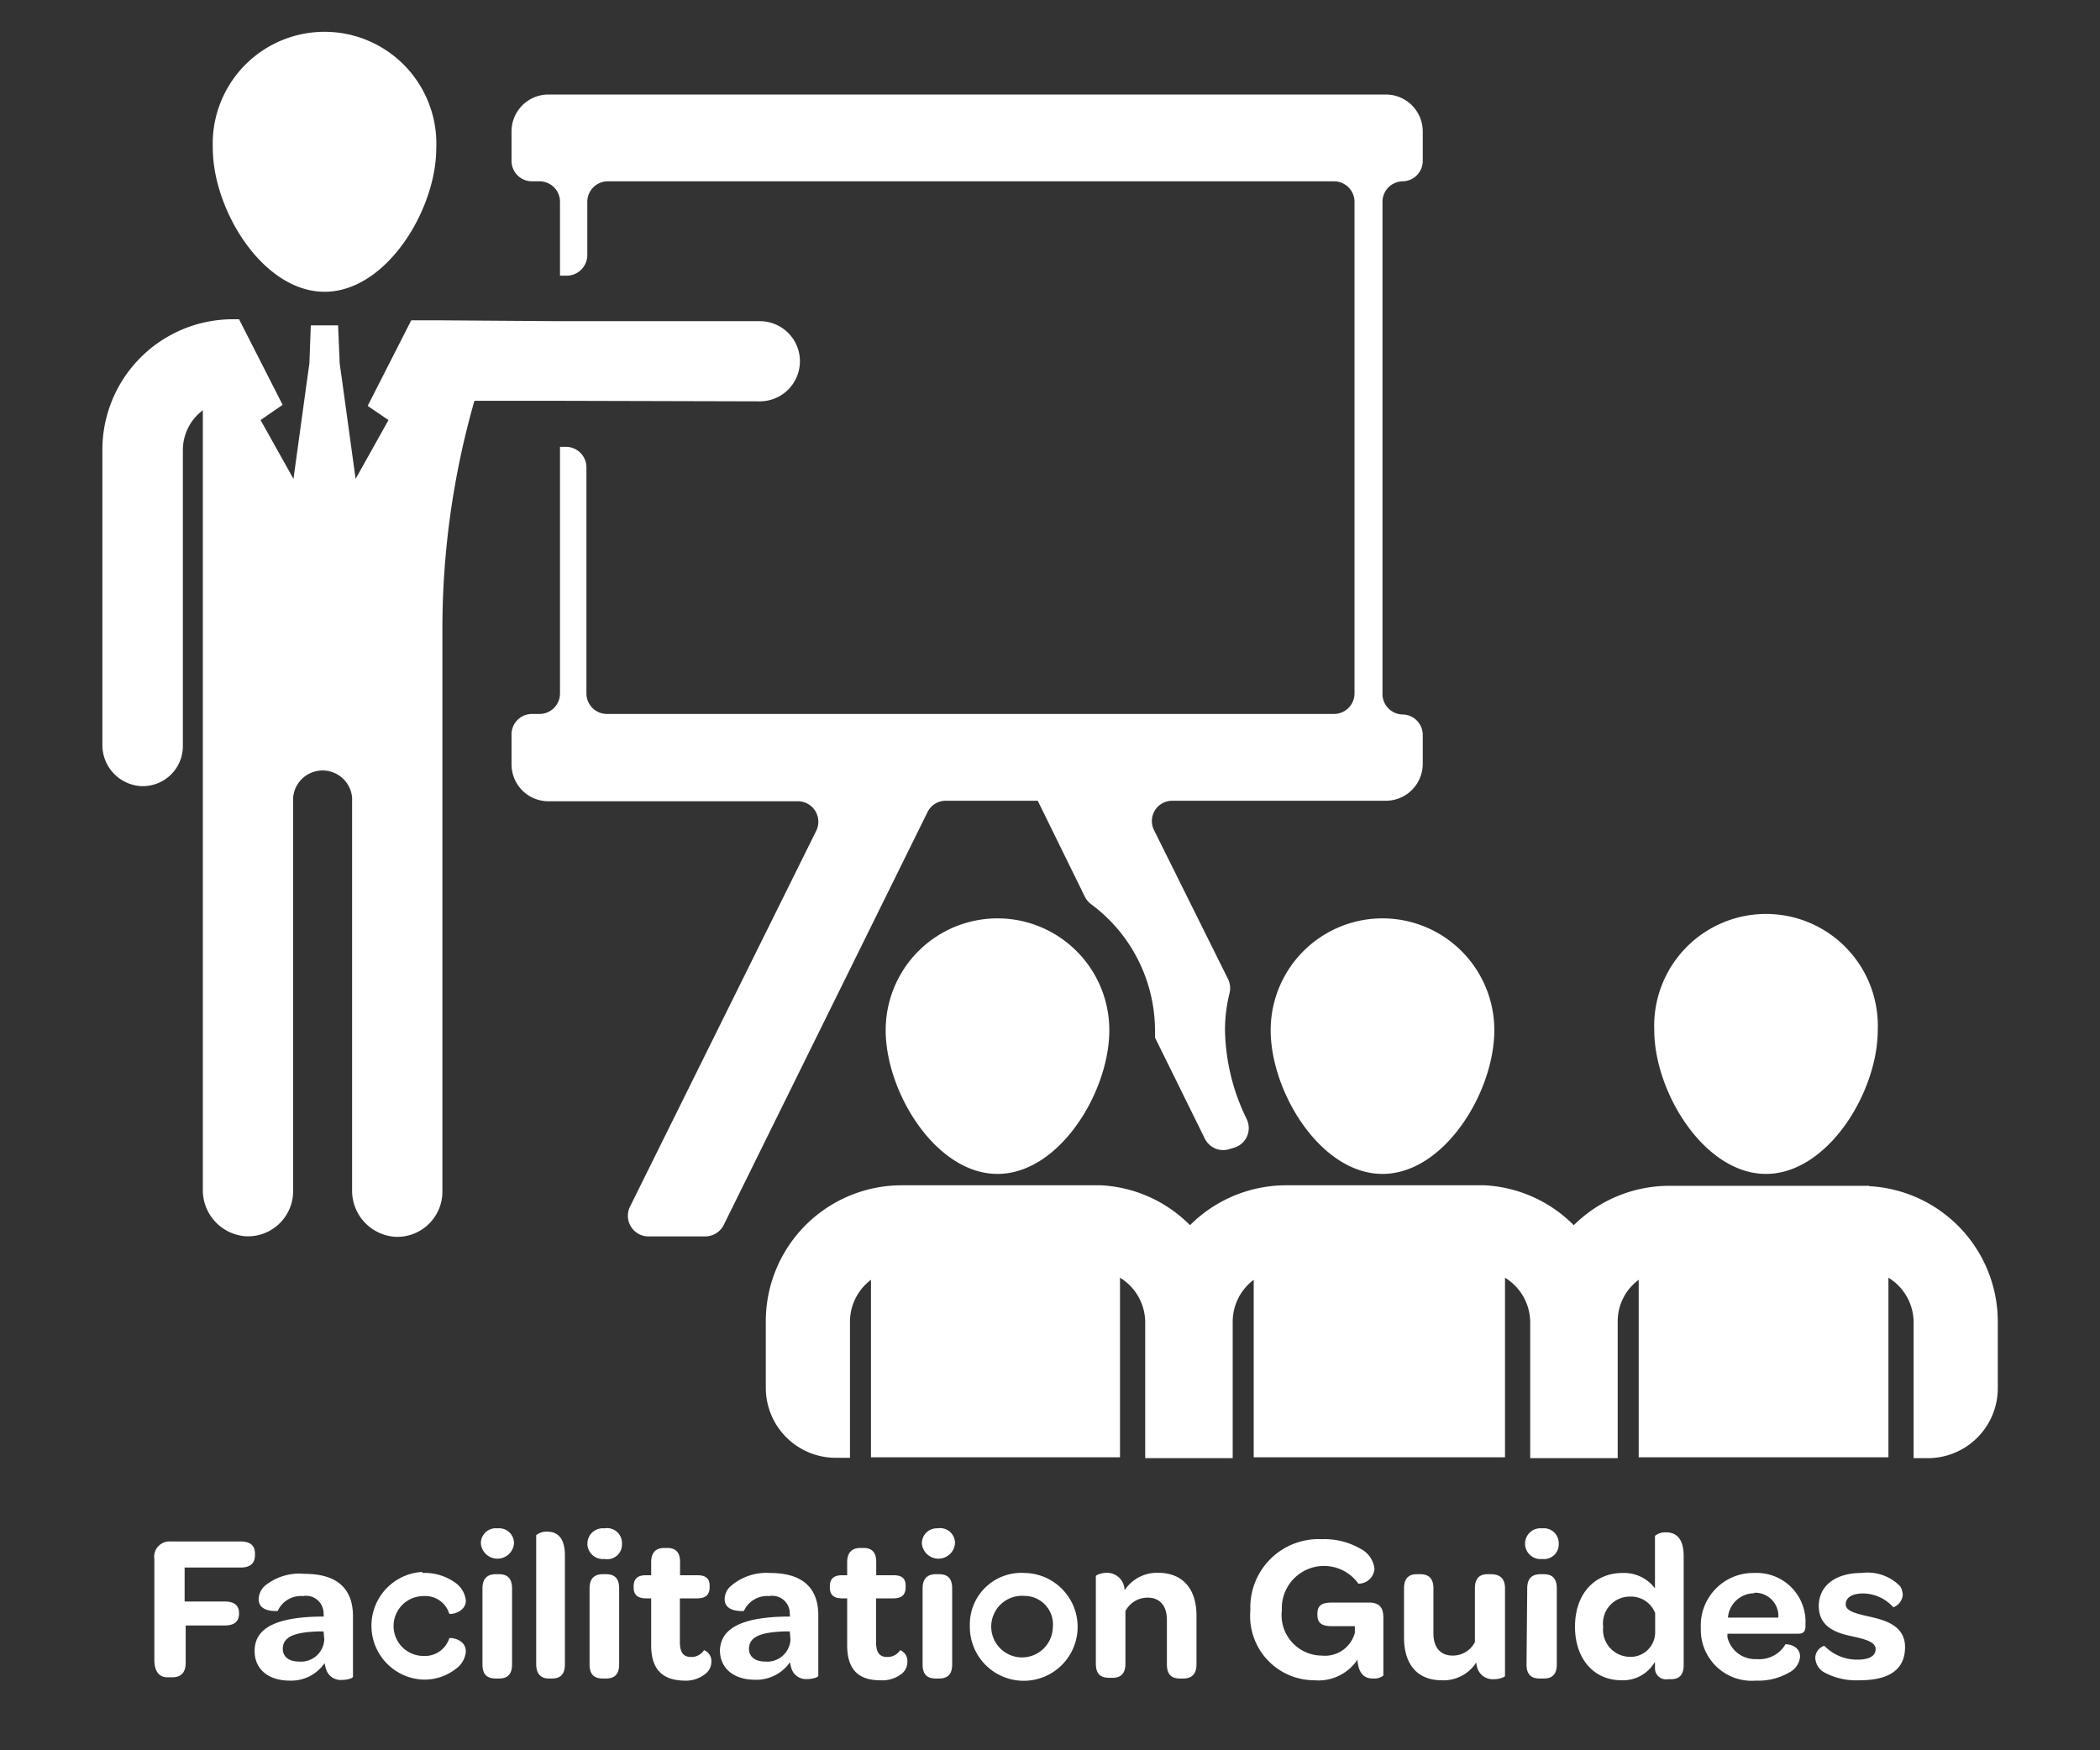 <svg xmlns="http://www.w3.org/2000/svg" viewBox="0 0 120 100"><rect x="0" y="0" width="120" height="100" fill="#333333" stroke="none"/><defs><style>.cls-1{fill:none;}.cls-2{fill:#fff;}</style></defs><title>facilitation-icon</title><g id="Layer_2" data-name="Layer 2"><g id="Layer_1-2" data-name="Layer 1"><rect class="cls-1" width="120" height="100"/><path class="cls-2" d="M57,67.07c3.53,0,6.39-4.68,6.39-8.21a6.39,6.39,0,0,0-12.78,0c0,3.53,2.86,8.21,6.39,8.21Z"/><path class="cls-2" d="M79,67.07c3.53,0,6.39-4.68,6.39-8.21a6.39,6.39,0,0,0-12.78,0c0,3.53,2.86,8.21,6.39,8.21Z"/><path class="cls-2" d="M106.8,67.75v0H95.45A7.76,7.76,0,0,0,89.93,70a7.75,7.75,0,0,0-5.09-2.28v0H73.49A7.78,7.78,0,0,0,68,70a7.71,7.71,0,0,0-5.09-2.28v0H51.53a7.77,7.77,0,0,0-7.77,7.77v3.8a4,4,0,0,0,4,4h.81V75.49a3,3,0,0,1,1.2-2.37V83.26H64V73a3,3,0,0,1,1.44,2.54v7.77h5V75.49a3,3,0,0,1,1.2-2.37V83.26H86V73a3,3,0,0,1,1.44,2.54v7.77h5V75.49a2.94,2.94,0,0,1,1.2-2.37V83.26h14.27V73a3,3,0,0,1,1.44,2.54v7.77h.81a4,4,0,0,0,4-4v-3.8a7.76,7.76,0,0,0-7.35-7.74Z"/><path class="cls-2" d="M43.42,22.93a2.29,2.29,0,0,0,0-4.58H32l-7-.05h0s-.49,0-.74,0v0h-.76l-2.49,4.89L22.2,24l-1.88,3.36-.76-5.53-.15-1.07-.09-2.17H17.76l-.08,2.17-.15,1.07-.76,5.53L14.89,24l1.26-.87-2.49-4.89H13.3a7.46,7.46,0,0,0-7.45,7.45V42.54A2.35,2.35,0,0,0,8,44.91a2.29,2.29,0,0,0,2.45-2.29V25.71a2.84,2.84,0,0,1,1.14-2.27V68A2.64,2.64,0,0,0,14,70.63a2.58,2.58,0,0,0,2.75-2.57V45.58a1.69,1.69,0,0,1,3.37,0V68a2.64,2.64,0,0,0,2.41,2.66,2.58,2.58,0,0,0,2.75-2.57V36A47.37,47.37,0,0,1,27.11,22.9h2l2.92,0Z"/><path class="cls-2" d="M18.55,16.67c3.52,0,6.38-4.68,6.38-8.21a6.39,6.39,0,1,0-12.77,0c0,3.53,2.86,8.21,6.39,8.21Z"/><path class="cls-2" d="M59.3,45.75,62,51.25a1.25,1.25,0,0,0,.35.41A9,9,0,0,1,66,58.86v.42l2.85,5.78a1.17,1.17,0,0,0,1.41.59l.3-.09a1.17,1.17,0,0,0,.67-1.64A12,12,0,0,1,70,58.86a8.73,8.73,0,0,1,.26-2.12,1.19,1.19,0,0,0-.09-.81l-4.22-8.49a1.16,1.16,0,0,1,1-1.69H79.2a2.11,2.11,0,0,0,2.1-2.11V42a1.17,1.17,0,0,0-1.17-1.18h0A1.17,1.17,0,0,1,79,39.62V11.53a1.17,1.17,0,0,1,1.17-1.17h0A1.17,1.17,0,0,0,81.3,9.18V7.51A2.11,2.11,0,0,0,79.2,5.4H31.33a2.11,2.11,0,0,0-2.1,2.11V9.18a1.17,1.17,0,0,0,1.17,1.18h.38A1.17,1.17,0,0,1,32,11.53v4.22h.38a1.18,1.18,0,0,0,1.18-1.17V11.53a1.17,1.17,0,0,1,1.17-1.17H76.23a1.17,1.17,0,0,1,1.17,1.17V39.62a1.17,1.17,0,0,1-1.17,1.17H34.68a1.17,1.17,0,0,1-1.17-1.17V26.7a1.17,1.17,0,0,0-1.18-1.17H32V39.62a1.17,1.17,0,0,1-1.17,1.17H30.4A1.17,1.17,0,0,0,29.23,42v1.67a2.11,2.11,0,0,0,2.1,2.11H45.64a1.17,1.17,0,0,1,1,1.69L36,68.94A1.18,1.18,0,0,0,37,70.64H40.3A1.19,1.19,0,0,0,41.35,70L53,46.4a1.16,1.16,0,0,1,1-.65Z"/><path class="cls-2" d="M100.91,67.07c3.53,0,6.39-4.68,6.39-8.21a6.39,6.39,0,1,0-12.77,0c0,3.53,2.86,8.21,6.38,8.21Z"/><path class="cls-2" d="M8.82,89.07a.87.87,0,0,1,.92-1h4c.56,0,.83.23.83.7v.07c0,.48-.27.72-.83.72H10.55v1.94h2.28c.58,0,.83.24.83.67v0c0,.47-.26.7-.83.7H10.61v2.14c0,.54-.26.82-.77.82H9.56c-.48,0-.74-.36-.74-1Z"/><path class="cls-2" d="M18.29,92.36h.2a.47.47,0,0,0,0-.17,1,1,0,0,0-1.18-1,1.45,1.45,0,0,0-1.44.85s-1.09.11-1.09-.67a1.07,1.07,0,0,1,.36-.77,3.12,3.12,0,0,1,2.27-.68c1.86,0,2.76.85,2.76,2.42v3.45c0,.09-.31.19-.63.19a.87.87,0,0,1-.89-.56,2.58,2.58,0,0,1-.1-.4,2.32,2.32,0,0,1-2,1c-1.23,0-2-.67-2-1.68C14.54,93,15.81,92.4,18.29,92.36Zm.2.85h-.33c-1.33.05-2,.3-2,1,0,.44.35.72.91.72a1.33,1.33,0,0,0,1.46-1.26Z"/><path class="cls-2" d="M24.13,89.87a3,3,0,0,1,1.92.58,1.43,1.43,0,0,1,.57,1c0,.68-.91.82-.95.74a1.43,1.43,0,0,0-1.47-1,1.71,1.71,0,0,0,0,3.42,1.46,1.46,0,0,0,1.47-1c0-.07.95,0,.95.75a1.35,1.35,0,0,1-.59,1,2.92,2.92,0,0,1-1.9.6,3.08,3.08,0,0,1,0-6.15Z"/><path class="cls-2" d="M28.42,87.32a.85.85,0,0,1,.95.88.95.95,0,0,1-1.89,0A.85.85,0,0,1,28.42,87.32Zm-.85,3.43c0-.61.33-.81.76-.81h.18c.44,0,.75.19.75.81v4.34c0,.62-.31.81-.75.81h-.17c-.46,0-.77-.18-.77-.81Z"/><path class="cls-2" d="M30.64,95.09V87.71a.92.92,0,0,1,.64-.2c.5,0,1,.27,1,1.36v6.22c0,.62-.31.81-.74.81h-.18C31,95.9,30.64,95.72,30.64,95.09Z"/><path class="cls-2" d="M34.54,87.32a.85.85,0,0,1,1,.88.84.84,0,0,1-1,.87.88.88,0,1,1,0-1.75Zm-.85,3.43c0-.61.32-.81.76-.81h.18c.44,0,.75.19.75.81v4.34c0,.62-.31.81-.75.81h-.17c-.46,0-.77-.18-.77-.81Z"/><path class="cls-2" d="M37.21,94V91.32h-.3c-.48,0-.7-.22-.7-.6v-.1c0-.4.22-.62.68-.62h.32v-.75c0-.55.27-.81.75-.81h.16c.44,0,.74.19.74.81V90h1c.48,0,.69.2.69.59v.1c0,.41-.22.63-.7.63h-1v2.49c0,.58.18.86.65.86a.86.86,0,0,0,.73-.39.66.66,0,0,1,.42.66.87.87,0,0,1-.29.65,1.77,1.77,0,0,1-1.26.43C37.81,96,37.21,95.33,37.21,94Z"/><path class="cls-2" d="M44.93,92.36h.2a.47.47,0,0,0,0-.17,1,1,0,0,0-1.18-1,1.45,1.45,0,0,0-1.44.85s-1.1.11-1.1-.67a1,1,0,0,1,.37-.77A3.12,3.12,0,0,1,44,89.87c1.86,0,2.76.85,2.76,2.42v3.45c0,.09-.31.19-.63.19a.87.87,0,0,1-.89-.56,2.58,2.58,0,0,1-.1-.4,2.33,2.33,0,0,1-2,1c-1.23,0-2-.67-2-1.68C41.18,93,42.45,92.4,44.93,92.36Zm.2.85H44.8c-1.33.05-2,.3-2,1,0,.44.35.72.91.72a1.33,1.33,0,0,0,1.46-1.26Z"/><path class="cls-2" d="M48.41,94V91.32h-.3c-.47,0-.69-.22-.69-.6v-.1c0-.4.22-.62.68-.62h.31v-.75c0-.55.28-.81.76-.81h.16c.44,0,.74.19.74.81V90h1c.48,0,.68.2.68.59v.1c0,.41-.21.63-.69.63h-1v2.49c0,.58.18.86.64.86a.86.86,0,0,0,.74-.39.67.67,0,0,1,.41.66.86.86,0,0,1-.28.65A1.78,1.78,0,0,1,50.3,96C49,96,48.41,95.33,48.41,94Z"/><path class="cls-2" d="M53.57,87.32a.85.85,0,0,1,1,.88.95.95,0,0,1-1.89,0A.85.85,0,0,1,53.57,87.32Zm-.85,3.43c0-.61.33-.81.76-.81h.18c.44,0,.75.19.75.81v4.34c0,.62-.31.81-.75.81h-.17c-.46,0-.77-.18-.77-.81Z"/><path class="cls-2" d="M58.55,89.87a3.08,3.08,0,1,1-3.13,3A2.94,2.94,0,0,1,58.55,89.87Zm0,1.31A1.76,1.76,0,1,0,60.16,93,1.63,1.63,0,0,0,58.54,91.18Z"/><path class="cls-2" d="M68.37,92.28v2.81c0,.62-.33.81-.76.81h-.18c-.44,0-.75-.18-.75-.81V92.54c0-.78-.4-1.26-1.08-1.26a1.42,1.42,0,0,0-1.29.77v3c0,.62-.31.81-.74.81h-.18c-.46,0-.77-.18-.77-.81v-5c0-.06.3-.19.64-.19a1,1,0,0,1,1,1,2.22,2.22,0,0,1,1.93-1C67.72,89.87,68.37,90.94,68.37,92.28Z"/><path class="cls-2" d="M79.05,92.44v3.29a.86.86,0,0,1-.59.17c-.4,0-.78-.17-.88-.93a.7.7,0,0,1,0-.16A2.69,2.69,0,0,1,75.11,96a3.67,3.67,0,0,1-3.66-4,3.9,3.9,0,0,1,4.09-4.06,4.12,4.12,0,0,1,2.21.55,1.45,1.45,0,0,1,.79,1.16.91.91,0,0,1-.92.83A2.41,2.41,0,0,0,73.25,92a2.31,2.31,0,0,0,2.27,2.59,1.77,1.77,0,0,0,1.9-1.3l0-.38H76.12c-.56,0-.84-.16-.84-.64v-.07c0-.5.28-.64.85-.64h2.18C78.87,91.6,79.05,91.89,79.05,92.44Z"/><path class="cls-2" d="M86,90.75v5c0,.06-.3.19-.64.19a.92.92,0,0,1-.94-.64,1.3,1.3,0,0,1-.06-.32A2.22,2.22,0,0,1,82.39,96c-1.53,0-2.16-1.07-2.16-2.43V90.75c0-.61.31-.81.73-.81h.19c.44,0,.76.19.76.81v2.58c0,.79.4,1.26,1.1,1.26a1.42,1.42,0,0,0,1.27-.77V90.75c0-.61.3-.81.73-.81h.18C85.65,89.94,86,90.13,86,90.75Z"/><path class="cls-2" d="M88.12,87.32a.85.85,0,0,1,.95.88.84.84,0,0,1-.95.87.88.88,0,1,1,0-1.75Zm-.85,3.43c0-.61.32-.81.76-.81h.18c.44,0,.75.19.75.81v4.34c0,.62-.31.81-.75.81H88c-.46,0-.77-.18-.77-.81Z"/><path class="cls-2" d="M90,92.94c0-1.86,1.1-3.07,2.72-3.07a2.21,2.21,0,0,1,1.85.88v-3a.92.92,0,0,1,.64-.2c.5,0,1,.27,1,1.36v6.22c0,.62-.3.81-.74.81h-.17a.63.63,0,0,1-.73-.59c0-.13,0-.26,0-.41A2.1,2.1,0,0,1,92.66,96C91.07,96,90,94.77,90,92.94Zm4.58-.78a1.48,1.48,0,0,0-1.45-.94,1.53,1.53,0,0,0-1.52,1.72,1.55,1.55,0,0,0,1.5,1.72,1.4,1.4,0,0,0,1.47-1.4Z"/><path class="cls-2" d="M100.25,89.87a2.79,2.79,0,0,1,2.92,2.92v.11c0,.29-.1.44-.41.44H98.71l0,.2a1.63,1.63,0,0,0,1.68,1.25,1.73,1.73,0,0,0,1.64-.85s.83,0,.83.72a1.13,1.13,0,0,1-.65.91,3.5,3.5,0,0,1-1.87.45,2.91,2.91,0,0,1-3.15-3A3,3,0,0,1,100.25,89.87Zm0,1.16a1.51,1.51,0,0,0-1.51,1.39h2.88A1.33,1.33,0,0,0,100.24,91Z"/><path class="cls-2" d="M103.73,94.7a.74.74,0,0,1,.52-.67,2.58,2.58,0,0,0,1.93.79c.66,0,1-.23,1-.6s-.47-.54-1.25-.71-2-.43-2-1.75c0-1.14.93-1.89,2.44-1.89a2.6,2.6,0,0,1,2.22.77,1,1,0,0,1,.14.48.83.83,0,0,1-.54.71,2.35,2.35,0,0,0-1.72-.79c-.64,0-1,.24-1,.61s.46.51,1.25.69,2.14.44,2.14,1.76S107.91,96,106.26,96a3.88,3.88,0,0,1-2-.44A1,1,0,0,1,103.73,94.7Z"/></g></g></svg>